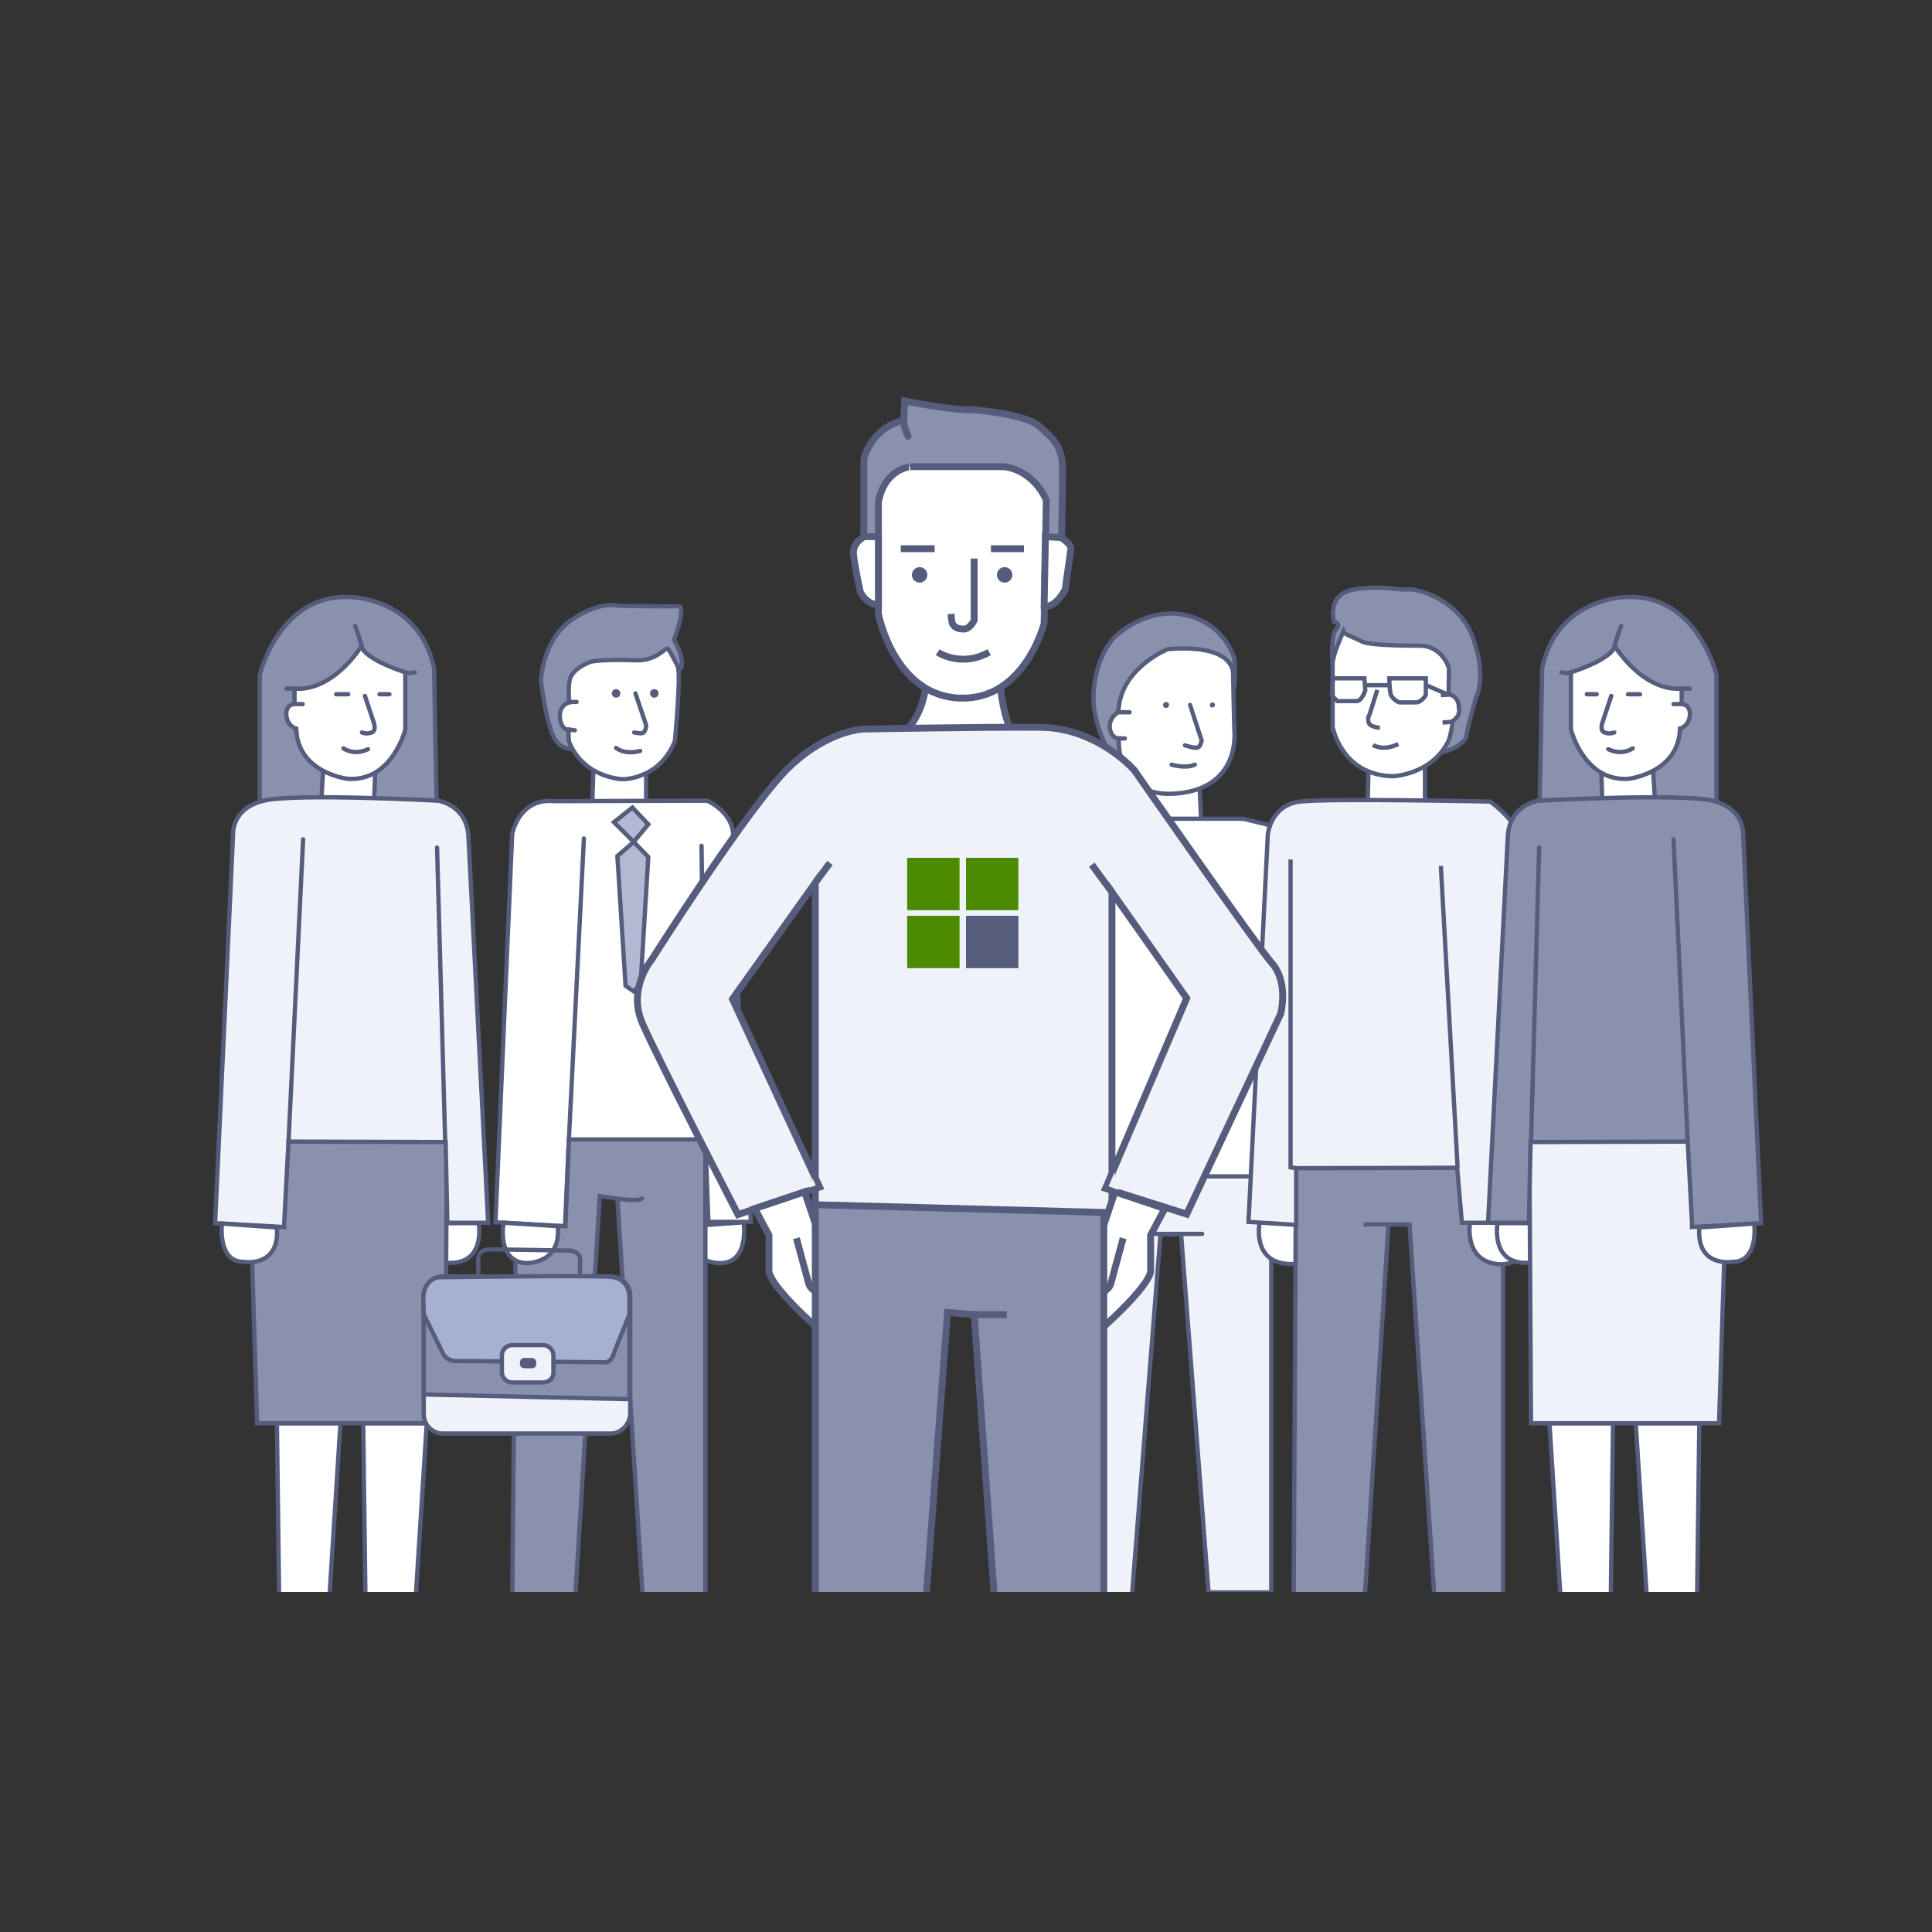 <?xml version="1.0" encoding="utf-8"?>
<!-- Generator: Adobe Illustrator 23.0.6, SVG Export Plug-In . SVG Version: 6.00 Build 0)  -->
<svg version="1.1" id="Layer_1" xmlns="http://www.w3.org/2000/svg" xmlns:xlink="http://www.w3.org/1999/xlink" x="0px" y="0px"
	 viewBox="0 0 450 450" style="enable-background:new 0 0 450 450;" xml:space="preserve">
<rect x="0" y="0" width="450" height="450" fill="#333333" stroke="none"/>
<style type="text/css">
	.st0{clip-path:url(#SVGID_2_);}
	.st1{fill:none;stroke:#555C7C;stroke-linecap:round;stroke-miterlimit:10;}
	.st2{fill:#8991AD;stroke:#555C7C;stroke-miterlimit:10;}
	.st3{fill:#FFFFFF;stroke:#555C7C;stroke-linecap:round;stroke-miterlimit:10;}
	.st4{fill:#EFF2F9;stroke:#555C7C;stroke-linecap:round;stroke-miterlimit:10;}
	.st5{clip-path:url(#SVGID_4_);}
	.st6{fill:#555C7C;}
	.st7{clip-path:url(#SVGID_6_);}
	.st8{fill:#B2B9D3;stroke:#555C7C;stroke-linecap:round;stroke-miterlimit:10;}
	.st9{fill:none;stroke:#555C7C;stroke-miterlimit:10;}
	.st10{fill:#A7B0D1;stroke:#555C7C;stroke-miterlimit:10;}
	.st11{clip-path:url(#SVGID_8_);}
	.st12{clip-path:url(#SVGID_10_);}
	.st13{clip-path:url(#SVGID_12_);fill:#FFFFFF;stroke:#555C7C;stroke-width:1.6;stroke-linecap:round;stroke-miterlimit:10;}
	.st14{clip-path:url(#SVGID_14_);fill:#8991AD;stroke:#555C7C;stroke-width:1.6;stroke-miterlimit:10;}
	.st15{clip-path:url(#SVGID_16_);fill:#EFF2F9;stroke:#555C7C;stroke-width:1.6;stroke-linecap:round;stroke-miterlimit:10;}
	.st16{clip-path:url(#SVGID_18_);fill:none;stroke:#555C7C;stroke-width:1.6;stroke-miterlimit:10;}
	.st17{clip-path:url(#SVGID_20_);fill:none;stroke:#555C7C;stroke-width:1.6;stroke-miterlimit:10;}
	.st18{clip-path:url(#SVGID_22_);fill:#FFFFFF;stroke:#555C7C;stroke-width:1.6;stroke-linecap:round;stroke-miterlimit:10;}
	.st19{clip-path:url(#SVGID_24_);fill:none;stroke:#555C7C;stroke-width:1.6;stroke-miterlimit:10;}
	.st20{clip-path:url(#SVGID_26_);fill:#FFFFFF;stroke:#555C7C;stroke-width:1.6;stroke-linecap:round;stroke-miterlimit:10;}
	.st21{clip-path:url(#SVGID_28_);fill:none;stroke:#555C7C;stroke-width:1.6;stroke-miterlimit:10;}
	.st22{clip-path:url(#SVGID_30_);fill:#8991AD;stroke:#555C7C;stroke-width:1.6;stroke-miterlimit:10;}
	.st23{clip-path:url(#SVGID_32_);fill:none;stroke:#555C7C;stroke-width:1.6;stroke-miterlimit:10;}
	.st24{clip-path:url(#SVGID_34_);fill:#4B8A01;}
	.st25{clip-path:url(#SVGID_36_);fill:#4B8A01;}
	.st26{clip-path:url(#SVGID_38_);fill:#4B8A01;}
	.st27{clip-path:url(#SVGID_40_);fill:#555C7C;}
	.st28{clip-path:url(#SVGID_42_);fill:#FFFFFF;stroke:#555C7C;stroke-width:1.6;stroke-linecap:round;stroke-miterlimit:10;}
	.st29{clip-path:url(#SVGID_44_);fill:#FFFFFF;stroke:#555C7C;stroke-width:1.6;stroke-linecap:round;stroke-miterlimit:10;}
	.st30{clip-path:url(#SVGID_46_);fill:#FFFFFF;stroke:#555C7C;stroke-width:1.6;stroke-linecap:round;stroke-miterlimit:10;}
	.st31{clip-path:url(#SVGID_48_);fill:none;stroke:#555C7C;stroke-width:1.6;stroke-miterlimit:10;}
	.st32{clip-path:url(#SVGID_50_);fill:none;stroke:#555C7C;stroke-width:1.6;stroke-miterlimit:10;}
	.st33{clip-path:url(#SVGID_52_);fill:none;stroke:#555C7C;stroke-width:1.6;stroke-miterlimit:10;}
	.st34{clip-path:url(#SVGID_54_);fill:none;stroke:#555C7C;stroke-width:1.6;stroke-miterlimit:10;}
	.st35{clip-path:url(#SVGID_56_);fill:#555C7C;}
	.st36{clip-path:url(#SVGID_58_);fill:#555C7C;}
	.st37{clip-path:url(#SVGID_60_);fill:#FFFFFF;stroke:#555C7C;stroke-width:1.6;stroke-linecap:round;stroke-miterlimit:10;}
	.st38{clip-path:url(#SVGID_62_);fill:#EFF2F9;}
	.st39{clip-path:url(#SVGID_64_);fill:#EFF2F9;}
</style>
<g id="Calque_2">
</g>
<g id="Calque_3">
</g>
<g id="Calque_4">
</g>
<g id="Calque_5_1_">
	<g>
		<g>
			<defs>
				<rect id="SVGID_1_" x="26.7" y="79.1" width="396.7" height="291.7"/>
			</defs>
			<clipPath id="SVGID_2_">
				<use xlink:href="#SVGID_1_"  style="overflow:visible;"/>
			</clipPath>
			<g class="st0">
				<line class="st1" x1="104.5" y1="195.5" x2="103.7" y2="266.2"/>
				<path class="st2" d="M60.5,192.5v-35.3c0,0,4.6-19.3,21.4-18.1c0,0,15.7,0.2,19.2,16.5l0.7,37.3L60.5,192.5z"/>
				<polygon class="st3" points="76.8,370.9 79.3,331.5 64.5,331.5 65,370.9 65.2,374 76.4,374 				"/>
				<polygon class="st3" points="96.9,370.9 99.4,331.5 84.6,331.5 85.1,370.9 85.2,374 96.5,374 				"/>
				<path class="st3" d="M111.5,284.9c0,0,1.8,10-7.6,9.2c-9.3-0.8-5.7-9.2-5.7-9.2H111.5z"/>
				<polygon class="st3" points="74.7,188.6 75.5,175.5 87.5,177.3 87,189.6 				"/>
				<path class="st1" d="M93.2,147.2"/>
				<line class="st1" x1="69.1" y1="169.8" x2="70.6" y2="169.8"/>
				<polygon class="st2" points="59.9,331.5 57.7,262 104.1,263.5 103.7,331.5 64.5,331.5 				"/>
				<line class="st1" x1="68.6" y1="160.4" x2="66.7" y2="160.4"/>
				<path class="st1" d="M94.4,156.6c0,0,0.8,0.4,2.2,0"/>
				<path class="st1" d="M84.3,150.6c0,0-1.1-3.8-1.6-4.8"/>
				<path class="st4" d="M50.1,284.9l4.2-90.8c0,0-0.3-5.8,7.1-7.6s40.7,0,40.7,0s6.6,1,7,8.3s4.6,90,4.6,90h-9.5l-0.4-18.8
					l-36.6-0.1l-1,18.9v1L50.1,284.9z"/>
				<line class="st1" x1="70.6" y1="195.5" x2="67.2" y2="266"/>
				<path class="st3" d="M51.7,285c0,0-1.1,8.9,5,8.9c0,0,8.5,1.5,7.8-8L51.7,285z"/>
				<line class="st1" x1="103.7" y1="266.2" x2="101.8" y2="197.4"/>
				<path class="st3" d="M68.6,164c0,0-2.1,0-1.9,2.6s2.3,3.1,2.3,3.1c0.3,10.4,12,11.7,12,11.7c10.4,0.7,13.4-11.5,13.4-11.5v-13.3
					c0,0-9.4-2.9-10.2-6.1c0,0-6.5,10.6-15.6,9.9V164h1.9"/>
				<line class="st1" x1="78.3" y1="161.7" x2="81.1" y2="161.7"/>
				<line class="st1" x1="88.4" y1="161.7" x2="90.7" y2="161.7"/>
				<path class="st1" d="M80,174.3c0,0,2.4,1.8,5.7,0.2"/>
				<path class="st1" d="M85,162.1l2,6c0,0,0.8,2-0.4,2.5c-1.3,0.5-2.3,0-2.3,0"/>
			</g>
		</g>
		<g>
			<defs>
				<rect id="SVGID_3_" x="26.7" y="79.1" width="396.7" height="291.7"/>
			</defs>
			<clipPath id="SVGID_4_">
				<use xlink:href="#SVGID_3_"  style="overflow:visible;"/>
			</clipPath>
			<g class="st5">
				<polygon class="st3" points="267.1,179.9 267.1,196.6 280,196.6 279.3,180.7 				"/>
				<path class="st2" d="M260.7,179.1c0,0-6.4-8.5-6-17.4s4.8-13.2,4.8-13.2s6.9-7.1,16.3-5.3c9.5,1.9,11.7,10.1,11.7,10.1
					s0.9,7.6-1.5,10.8C283.5,167.4,271.5,183.6,260.7,179.1z"/>
				<polygon class="st4" points="296.1,266.2 296.1,370.9 281.5,370.9 275.1,287.5 270.3,287.5 263.6,372.3 244.5,370.9 244.5,266 
									"/>
				<line class="st1" x1="280" y1="287.4" x2="264.9" y2="287.4"/>
				<path class="st3" d="M260.6,172c0,0-1.1,14.2,13.7,12.8c14.8-1.4,13.2-14.6,13.2-14.6l-0.3-13.2c0,0,0.8-7.1-15.2-5.8
					c0,0-10.3,4.1-11.4,13.4l-0.2,1.3c0,0-2.2,1.3-1.9,3.7C258.8,172,260.6,172,260.6,172z"/>
				<path class="st1" d="M277.2,164.2c0,0.1,2.7,8.3,2.7,8.3s-0.3,1.4-0.9,1.6c-0.6,0.3-3-0.5-3-0.5"/>
				<path class="st1" d="M272.9,178.1c0,0,3.3,1,5.4,0"/>
				<circle class="st6" cx="271.6" cy="164.2" r="0.7"/>
				<circle class="st6" cx="282.4" cy="164.2" r="0.6"/>
				<line class="st1" x1="260.3" y1="165.9" x2="263.1" y2="165.9"/>
				<line class="st1" x1="260.6" y1="172" x2="262" y2="172"/>
				<path class="st3" d="M247.4,190.7h42.1c0,0,9.8,2.2,12.5,3.5c2.7,1.2,4.1,79.8,4.1,79.8h-71.7L247.4,190.7z"/>
			</g>
		</g>
		<g>
			<defs>
				<rect id="SVGID_5_" x="26.7" y="79.1" width="396.7" height="291.7"/>
			</defs>
			<clipPath id="SVGID_6_">
				<use xlink:href="#SVGID_5_"  style="overflow:visible;"/>
			</clipPath>
			<g class="st7">
				<path class="st2" d="M135.6,174.5c0,0-4.6,1-6.5-2.6c-2-3.6-3.1-13.4-3.1-13.4s0.3-9.4,7.1-14.1c6.8-4.7,11.1-3.3,11.1-3.3
					s11.8,0.2,13.8,0.1c2-0.1-1,7.8-1,7.8s2.4,4.2,1.7,6.4C158,157.7,135.6,174.5,135.6,174.5z"/>
				<polygon class="st3" points="138.3,176.4 137.9,188.8 150.5,188.8 150.5,177 				"/>
				<path class="st3" d="M173.2,284.7c0,0,1.5,9.8-5.8,9.5s-8.3-8.5-8.3-8.5L173.2,284.7z"/>
				<polygon class="st2" points="120.4,257.7 119.3,375.2 133.8,375.2 139.7,278.6 143.8,279.2 149.9,375.2 164.3,375.2 
					164.3,257.7 				"/>
				<path class="st3" d="M115.4,284.7l3.9-90.5c0,0,1.6-8.4,9.7-7.6l35.7-0.1c0,0,6.9,2.9,6,9.4c-0.8,6.6,4.2,88.7,4.2,88.7H165
					l-0.7-19.2h-31.8l-0.8,20.2L115.4,284.7z"/>
				<polyline class="st3" points="136,195.3 132.5,265.5 131.6,285.6 				"/>
				<line class="st1" x1="163.4" y1="197" x2="164.3" y2="265.5"/>
				<path class="st1" d="M143.8,279.2c0,0,4.7,0.7,5.7,0"/>
				<path class="st3" d="M117.3,284.8c0,0-1.7,8.9,5.1,9.4c0,0,8.4,0.4,7.5-8.6L117.3,284.8z"/>
				<polygon class="st8" points="143,191.5 147.3,188.1 151,192 147.6,196.1 				"/>
				<polygon class="st8" points="147.6,196.1 143.8,199.4 145.7,229.6 147.6,230.9 149.2,229.2 151,199.6 				"/>
				<path class="st3" d="M132.5,172.6c0,0,2.3,7.8,12.3,8.9c0,0,8.7,0.3,12.4-8.9c0,0,1.4-14.8,0.7-17.3c0,0-1.9-3.9-2.4-4.2
					c-0.6-0.3-2.6,2.9-7.5,2.7s-9.6,0-10.6,0.4s-4.5,1.9-4.8,4.6s0,4.8,0,4.8s-2.1,0.4-2.2,3c0,2.6,1.3,3.2,1.3,3.2l0.7,0.2
					L132.5,172.6z"/>
				<line class="st1" x1="132.5" y1="163.5" x2="134.3" y2="163.5"/>
				<line class="st1" x1="132.4" y1="169.9" x2="133.9" y2="170.1"/>
				<path class="st1" d="M148,161.5l2.5,7.4c0,0,0,2-1.3,1.9s-1.5-0.2-1.5-0.2"/>
				<path class="st1" d="M143.5,174.2c0,0,1.9,1.7,5.6,0.7"/>
				<circle class="st6" cx="143.5" cy="161.5" r="1"/>
				<circle class="st6" cx="152.4" cy="161.5" r="1"/>
				<path class="st4" d="M142.2,333.9h-39c-2.5,0-4.5-2-4.5-4.5v-27.6c0-2.5,2-4.5,4.5-4.5h8.3h30.8c2.5,0,4.5,2,4.5,4.5v27.6
					C146.6,331.9,144.6,333.9,142.2,333.9z"/>
				<path class="st9" d="M111.4,297.4V293c0,0,0.1-2,2.7-2s19,0.3,19,0.3s2.1,0.4,2,2v4.2"/>
				<polygon class="st2" points="98.7,303.9 146.6,304.3 146.6,325.9 98.7,324.8 				"/>
				<path class="st10" d="M98.7,306.1l4.3,8.8c0,0,0.7,2.1,3.2,2.1s34.7,0.3,34.7,0.3s1.3,0.1,1.9-1.6c0.6-1.7,3.8-9.5,3.8-9.5v-4.3
					c0,0,0-4.1-4.3-4.5s-40.3,0.1-40.3,0.1s-3,0.5-3.4,4.3L98.7,306.1L98.7,306.1z"/>
				<path class="st4" d="M126.5,322h-7.2c-1.3,0-2.4-1.1-2.4-2.4v-3.9c0-1.3,1.1-2.4,2.4-2.4h7.2c1.3,0,2.4,1.1,2.4,2.4v3.9
					C129,320.9,127.9,322,126.5,322z"/>
				<path class="st6" d="M123.9,318.7h-1.8c-0.5,0-1-0.4-1-1v-0.4c0-0.5,0.4-1,1-1h1.8c0.5,0,1,0.4,1,1v0.4
					C124.9,318.3,124.5,318.7,123.9,318.7z"/>
			</g>
		</g>
		<g>
			<defs>
				<rect id="SVGID_7_" x="26.7" y="79.1" width="396.7" height="291.7"/>
			</defs>
			<clipPath id="SVGID_8_">
				<use xlink:href="#SVGID_7_"  style="overflow:visible;"/>
			</clipPath>
			<g class="st11">
				<path class="st2" d="M310.4,155c0,0-0.6-6.9,0.8-8.4s-0.5-1.8-0.5-1.8s-1.8-6.4,4.7-7.5s10.9,0.3,12.6,0s11.8,2.1,15.1,11.3
					c3.3,9.2,0.7,13.9,0.7,13.9s-2.3,7.9-2.2,8.9c0.1,1-3.6,4.3-8.3,4C328.6,175,310.4,155,310.4,155z"/>
				<path class="st3" d="M293.4,284.7c0,0-1.8,8.5,5.7,9.6s8.3-5.6,8.3-5.6v-3.5L293.4,284.7z"/>
				<polygon class="st2" points="301.9,265.5 301.3,376.5 317.6,376.5 323.4,285.2 328.3,285.2 334.4,376.5 350.1,376.5 
					350.1,267.6 				"/>
				<line class="st9" x1="317.6" y1="285.2" x2="323.4" y2="285.2"/>
				<path class="st3" d="M342.4,284.7c0,0-1.4,7.9,5.1,9.5s8.6-4.3,8.6-4.3l0.1-5.2H342.4z"/>
				<polygon class="st3" points="318.5,189.8 318.8,176.8 331.9,176.8 331.9,189.8 				"/>
				<path class="st3" d="M324.5,180.8c0,0,9.3-0.4,13-8.5c0,0,0.8-2.7,0.8-4.3c0,0,2-1.2,1.5-3.1c0,0,0.2-2.7-2.4-3.2l0.1-6
					c0,0-1.4-5.3-6.9-5.3c-5.4,0-12-0.2-13.4-1c-1.5-0.8-4.1-1.6-4.3-2.3c0,0-2.5,5.4-2.5,7.5s0,14.7,0,14.7
					S312.4,180.6,324.5,180.8z"/>
				<line class="st9" x1="335.6" y1="161.9" x2="337.5" y2="161.8"/>
				<line class="st9" x1="336" y1="168.3" x2="338.3" y2="168.1"/>
				<path class="st9" d="M323.6,158h8.5v3.9c0,0-1,1.7-2.3,1.7s-3.9,0-3.9,0s-1.5-0.6-2-1.9C323.6,160.2,323.6,158,323.6,158z"/>
				<path class="st9" d="M310.4,158h7.4l0.2,2.8c0,0-0.8,2.5-2,2.5c-1.1,0-4.5,0-4.5,0s-1.4-1.2-1.3-1.7
					C310.4,160.9,310.4,158,310.4,158z"/>
				<line class="st9" x1="323.6" y1="159.6" x2="318" y2="159.6"/>
				<line class="st9" x1="332.2" y1="159.6" x2="337.3" y2="161.8"/>
				<path class="st9" d="M320.8,160.7l-1.8,5.7c0,0-0.6,0.8-0.2,1.9c0.3,1.1,2.6,1.2,2.6,1.2"/>
				<path class="st9" d="M319.8,173.5c0,0,2.1,1.6,5.9-0.2"/>
				<g>
					<path class="st4" d="M301.9,272.1v13.2l-11.1-0.7l4.5-90.3c0,0,0.7-6.8,7.5-7.6s44.3,0,44.3,0s6.3,4.4,7.5,9.6
						c1.1,5.1,3.5,88.5,3.5,88.5h-17.6l-1.1-12.8L301.9,272.1z"/>
					<line class="st9" x1="335.6" y1="201.7" x2="339.5" y2="271.9"/>
					<polyline class="st9" points="300.6,200.2 300.6,271.9 301.9,272.1 					"/>
				</g>
			</g>
		</g>
		<g>
			<defs>
				<rect id="SVGID_9_" x="26.7" y="79.1" width="396.7" height="291.7"/>
			</defs>
			<clipPath id="SVGID_10_">
				<use xlink:href="#SVGID_9_"  style="overflow:visible;"/>
			</clipPath>
			<g class="st12">
				<line class="st1" x1="355.8" y1="195.5" x2="356.6" y2="266.2"/>
				<path class="st2" d="M399.8,192.5v-35.3c0,0-4.6-19.3-21.4-18.1c0,0-15.7,0.2-19.2,16.5l-0.7,37.3L399.8,192.5z"/>
				<polygon class="st3" points="383.5,370.9 381,331.5 395.8,331.5 395.3,370.9 395.1,374 383.9,374 				"/>
				<polygon class="st3" points="363.4,370.9 360.9,331.5 375.7,331.5 375.2,370.9 375.1,374 363.8,374 				"/>
				<path class="st3" d="M348.8,284.9c0,0-1.8,10,7.6,9.2c9.3-0.8,5.7-9.2,5.7-9.2H348.8z"/>
				<polygon class="st3" points="385.6,188.6 384.8,175.5 372.9,177.3 373.3,189.6 				"/>
				<path class="st1" d="M367.1,147.2"/>
				<line class="st1" x1="391.2" y1="169.8" x2="389.7" y2="169.8"/>
				<polygon class="st4" points="400.4,331.5 402.6,262 356.2,263.5 356.6,331.5 395.8,331.5 				"/>
				<line class="st1" x1="391.7" y1="160.4" x2="393.6" y2="160.4"/>
				<path class="st1" d="M365.9,156.6c0,0-0.8,0.4-2.2,0"/>
				<path class="st1" d="M376,150.6c0,0,1.1-3.8,1.6-4.8"/>
				<path class="st2" d="M410.2,284.9l-4.2-90.8c0,0,0.3-5.8-7.1-7.6s-40.7,0-40.7,0s-6.6,1-7,8.3s-4.6,90-4.6,90h9.5l0.4-18.8
					l36.6-0.1l1,18.9v1L410.2,284.9z"/>
				<line class="st1" x1="389.8" y1="195.5" x2="393.1" y2="266"/>
				<path class="st3" d="M408.6,285c0,0,1.1,8.9-5,8.9c0,0-8.5,1.5-7.8-8L408.6,285z"/>
				<line class="st1" x1="356.6" y1="266.2" x2="358.5" y2="197.4"/>
				<path class="st3" d="M391.7,164c0,0,2.1,0,1.9,2.6s-2.3,3.1-2.3,3.1c-0.3,10.4-12,11.7-12,11.7c-10.4,0.7-13.4-11.5-13.4-11.5
					v-13.3c0,0,9.4-2.9,10.2-6.1c0,0,6.5,10.6,15.6,9.9L391.7,164h-1.9"/>
				<line class="st1" x1="382" y1="161.7" x2="379.2" y2="161.7"/>
				<line class="st1" x1="371.9" y1="161.7" x2="369.6" y2="161.7"/>
				<path class="st1" d="M380.3,174.3c0,0-2.4,1.8-5.7,0.2"/>
				<path class="st1" d="M375.3,162.1l-2,6c0,0-0.8,2,0.4,2.5s2.3,0,2.3,0"/>
			</g>
		</g>
		<g>
			<defs>
				<rect id="SVGID_11_" x="26.7" y="79.1" width="396.7" height="291.7"/>
			</defs>
			<clipPath id="SVGID_12_">
				<use xlink:href="#SVGID_11_"  style="overflow:visible;"/>
			</clipPath>
			<path class="st13" d="M209.2,171.9c0,0,6.6-4.2,6.6-15.1h16.9c0,0,0.8,15.1,5.6,16C243.1,173.6,209.2,171.9,209.2,171.9z"/>
		</g>
		<g>
			<defs>
				<rect id="SVGID_13_" x="26.7" y="79.1" width="396.7" height="291.7"/>
			</defs>
			<clipPath id="SVGID_14_">
				<use xlink:href="#SVGID_13_"  style="overflow:visible;"/>
			</clipPath>
			<path class="st14" d="M201.2,130.1V107c0,0,1.4-7.2,9.3-9.1l0.2-4.5c0,0,12.2,2.4,15.8,2c0,0,12.5,1,15.6,3.9s5.6,4.4,5.4,11
				c-0.1,6.6-0.3,20.2-0.3,20.2L201.2,130.1z"/>
		</g>
		<g>
			<defs>
				<rect id="SVGID_15_" x="26.7" y="79.1" width="396.7" height="291.7"/>
			</defs>
			<clipPath id="SVGID_16_">
				<use xlink:href="#SVGID_15_"  style="overflow:visible;"/>
			</clipPath>
			<path class="st15" d="M189.9,205.6v70.8v11.5H259v-80.1l17.4,24.7l-18.9,44.3l18.9,6l21.9-46.7c0,0,1.9-7.2-2-11.7
				s-32.1-45-32.1-45s-8.6-9.9-21.9-10c-13.2-0.1-40.9,0.4-40.9,0.4s-8.3,0-17.6,8.9s-32,44.8-32,44.8s-5.7,6.7-2.2,14.8
				s22.3,44.6,22.3,44.6l19-6.4l-20.3-43.8L189.9,205.6z"/>
		</g>
		<g>
			<defs>
				<rect id="SVGID_17_" x="26.7" y="79.1" width="396.7" height="291.7"/>
			</defs>
			<clipPath id="SVGID_18_">
				<use xlink:href="#SVGID_17_"  style="overflow:visible;"/>
			</clipPath>
			<line class="st16" x1="193.3" y1="201" x2="189.9" y2="205.6"/>
		</g>
		<g>
			<defs>
				<rect id="SVGID_19_" x="26.7" y="79.1" width="396.7" height="291.7"/>
			</defs>
			<clipPath id="SVGID_20_">
				<use xlink:href="#SVGID_19_"  style="overflow:visible;"/>
			</clipPath>
			<line class="st17" x1="254.3" y1="201.4" x2="259" y2="207.8"/>
		</g>
		<g>
			<defs>
				<rect id="SVGID_21_" x="26.7" y="79.1" width="396.7" height="291.7"/>
			</defs>
			<clipPath id="SVGID_22_">
				<use xlink:href="#SVGID_21_"  style="overflow:visible;"/>
			</clipPath>
			<path class="st18" d="M187.4,277.6c0,0,6.2,18.1,6.2,19.8c0,0,0.3,2.8-1.6,3.3s-1.9,0-1.9,0l6,7.7l-1.5,4.6
				c0,0-14.1-11.6-15.5-16.7v-8.6l-3.3-6.2L187.4,277.6z"/>
		</g>
		<g>
			<defs>
				<rect id="SVGID_23_" x="26.7" y="79.1" width="396.7" height="291.7"/>
			</defs>
			<clipPath id="SVGID_24_">
				<use xlink:href="#SVGID_23_"  style="overflow:visible;"/>
			</clipPath>
			<path class="st19" d="M185.5,288.4l2.9,10.7c0,0,0.6,1.9,2.6,1.7"/>
		</g>
		<g>
			<defs>
				<rect id="SVGID_25_" x="26.7" y="79.1" width="396.7" height="291.7"/>
			</defs>
			<clipPath id="SVGID_26_">
				<use xlink:href="#SVGID_25_"  style="overflow:visible;"/>
			</clipPath>
			<path class="st20" d="M259.7,277.6c0,0-6.2,18.1-6.2,19.8c0,0-0.3,2.8,1.6,3.3s1.9,0,1.9,0l-6,7.7l1.5,4.6
				c0,0,14.1-11.6,15.5-16.7v-8.6l3.3-6.2L259.7,277.6z"/>
		</g>
		<g>
			<defs>
				<rect id="SVGID_27_" x="26.7" y="79.1" width="396.7" height="291.7"/>
			</defs>
			<clipPath id="SVGID_28_">
				<use xlink:href="#SVGID_27_"  style="overflow:visible;"/>
			</clipPath>
			<path class="st21" d="M261.6,288.4l-2.9,10.7c0,0-0.6,1.9-2.6,1.7"/>
		</g>
		<g>
			<defs>
				<rect id="SVGID_29_" x="26.7" y="79.1" width="396.7" height="291.7"/>
			</defs>
			<clipPath id="SVGID_30_">
				<use xlink:href="#SVGID_29_"  style="overflow:visible;"/>
			</clipPath>
			<polygon class="st22" points="189.9,280.6 189.9,374.9 215.5,374.9 220.7,305.7 226.9,306.2 231.8,374.9 257.1,374.9 
				257.1,282.4 			"/>
		</g>
		<g>
			<defs>
				<rect id="SVGID_31_" x="26.7" y="79.1" width="396.7" height="291.7"/>
			</defs>
			<clipPath id="SVGID_32_">
				<use xlink:href="#SVGID_31_"  style="overflow:visible;"/>
			</clipPath>
			<line class="st23" x1="234.5" y1="306.2" x2="226.9" y2="306.2"/>
		</g>
		<g>
			<defs>
				<rect id="SVGID_33_" x="26.7" y="79.1" width="396.7" height="291.7"/>
			</defs>
			<clipPath id="SVGID_34_">
				<use xlink:href="#SVGID_33_"  style="overflow:visible;"/>
			</clipPath>
			<rect x="211.3" y="199.8" class="st24" width="12.2" height="12.2"/>
		</g>
		<g>
			<defs>
				<rect id="SVGID_35_" x="26.7" y="79.1" width="396.7" height="291.7"/>
			</defs>
			<clipPath id="SVGID_36_">
				<use xlink:href="#SVGID_35_"  style="overflow:visible;"/>
			</clipPath>
			<rect x="225" y="199.8" class="st25" width="12.2" height="12.2"/>
		</g>
		<g>
			<defs>
				<rect id="SVGID_37_" x="26.7" y="79.1" width="396.7" height="291.7"/>
			</defs>
			<clipPath id="SVGID_38_">
				<use xlink:href="#SVGID_37_"  style="overflow:visible;"/>
			</clipPath>
			<rect x="211.3" y="213.3" class="st26" width="12.2" height="12.2"/>
		</g>
		<g>
			<defs>
				<rect id="SVGID_39_" x="26.7" y="79.1" width="396.7" height="291.7"/>
			</defs>
			<clipPath id="SVGID_40_">
				<use xlink:href="#SVGID_39_"  style="overflow:visible;"/>
			</clipPath>
			<rect x="225" y="213.3" class="st27" width="12.2" height="12.2"/>
		</g>
		<g>
			<defs>
				<rect id="SVGID_41_" x="26.7" y="79.1" width="396.7" height="291.7"/>
			</defs>
			<clipPath id="SVGID_42_">
				<use xlink:href="#SVGID_41_"  style="overflow:visible;"/>
			</clipPath>
			<path class="st28" d="M204.6,116.9V143c0,0,3.6,19,18.9,19.6c15.2,0.6,19.7-17.4,19.7-17.4l0.5-28.7c0,0-2.6-6.8-9.8-7.8H212
				C212.1,108.7,206.1,109.1,204.6,116.9z"/>
		</g>
		<g>
			<defs>
				<rect id="SVGID_43_" x="26.7" y="79.1" width="396.7" height="291.7"/>
			</defs>
			<clipPath id="SVGID_44_">
				<use xlink:href="#SVGID_43_"  style="overflow:visible;"/>
			</clipPath>
			<path class="st29" d="M243.5,125l3.6,0.2c0,0,2.8,1.7,2.3,2.9l-1.3,9.2c0,0-2.1,4.3-4.9,3.9L243.5,125z"/>
		</g>
		<g>
			<defs>
				<rect id="SVGID_45_" x="26.7" y="79.1" width="396.7" height="291.7"/>
			</defs>
			<clipPath id="SVGID_46_">
				<use xlink:href="#SVGID_45_"  style="overflow:visible;"/>
			</clipPath>
			<path class="st30" d="M204.6,125h-3.3c0,0-2.8,1.3-2.5,4.2c0.3,3,1.6,8.7,1.6,8.7s1.3,2.9,4.2,3L204.6,125L204.6,125z"/>
		</g>
		<g>
			<defs>
				<rect id="SVGID_47_" x="26.7" y="79.1" width="396.7" height="291.7"/>
			</defs>
			<clipPath id="SVGID_48_">
				<use xlink:href="#SVGID_47_"  style="overflow:visible;"/>
			</clipPath>
			<path class="st31" d="M226.9,130.1v14.4c0,0-1.1,2.3-2.7,2c0,0-2.1,0.1-2.5-1.7l-0.2-1.8"/>
		</g>
		<g>
			<defs>
				<rect id="SVGID_49_" x="26.7" y="79.1" width="396.7" height="291.7"/>
			</defs>
			<clipPath id="SVGID_50_">
				<use xlink:href="#SVGID_49_"  style="overflow:visible;"/>
			</clipPath>
			<path class="st32" d="M218.4,151.9c0,0,5.4,3.7,12,0"/>
		</g>
		<g>
			<defs>
				<rect id="SVGID_51_" x="26.7" y="79.1" width="396.7" height="291.7"/>
			</defs>
			<clipPath id="SVGID_52_">
				<use xlink:href="#SVGID_51_"  style="overflow:visible;"/>
			</clipPath>
			<line class="st33" x1="209.8" y1="127.8" x2="217.7" y2="127.8"/>
		</g>
		<g>
			<defs>
				<rect id="SVGID_53_" x="26.7" y="79.1" width="396.7" height="291.7"/>
			</defs>
			<clipPath id="SVGID_54_">
				<use xlink:href="#SVGID_53_"  style="overflow:visible;"/>
			</clipPath>
			<line class="st34" x1="230.8" y1="127.8" x2="238.5" y2="127.8"/>
		</g>
		<g>
			<defs>
				<rect id="SVGID_55_" x="26.7" y="79.1" width="396.7" height="291.7"/>
			</defs>
			<clipPath id="SVGID_56_">
				<use xlink:href="#SVGID_55_"  style="overflow:visible;"/>
			</clipPath>
			<circle class="st35" cx="214.2" cy="133.9" r="1.8"/>
		</g>
		<g>
			<defs>
				<rect id="SVGID_57_" x="26.7" y="79.1" width="396.7" height="291.7"/>
			</defs>
			<clipPath id="SVGID_58_">
				<use xlink:href="#SVGID_57_"  style="overflow:visible;"/>
			</clipPath>
			<circle class="st36" cx="234" cy="133.9" r="1.8"/>
		</g>
		<g>
			<defs>
				<rect id="SVGID_59_" x="26.7" y="79.1" width="396.7" height="291.7"/>
			</defs>
			<clipPath id="SVGID_60_">
				<use xlink:href="#SVGID_59_"  style="overflow:visible;"/>
			</clipPath>
			<path class="st37" d="M211.5,101.6c0,0-1.1-2.1-1-3.7"/>
		</g>
		<g>
			<defs>
				<rect id="SVGID_61_" x="26.7" y="79.1" width="396.7" height="291.7"/>
			</defs>
			<clipPath id="SVGID_62_">
				<use xlink:href="#SVGID_61_"  style="overflow:visible;"/>
			</clipPath>
			<polygon class="st38" points="258.2,276.3 259.6,273.1 260.6,277.2 			"/>
		</g>
		<g>
			<defs>
				<rect id="SVGID_63_" x="26.7" y="79.1" width="396.7" height="291.7"/>
			</defs>
			<clipPath id="SVGID_64_">
				<use xlink:href="#SVGID_63_"  style="overflow:visible;"/>
			</clipPath>
			<polygon class="st39" points="189.3,274.5 190,276.1 188.5,276.6 			"/>
		</g>
	</g>
</g>
</svg>
